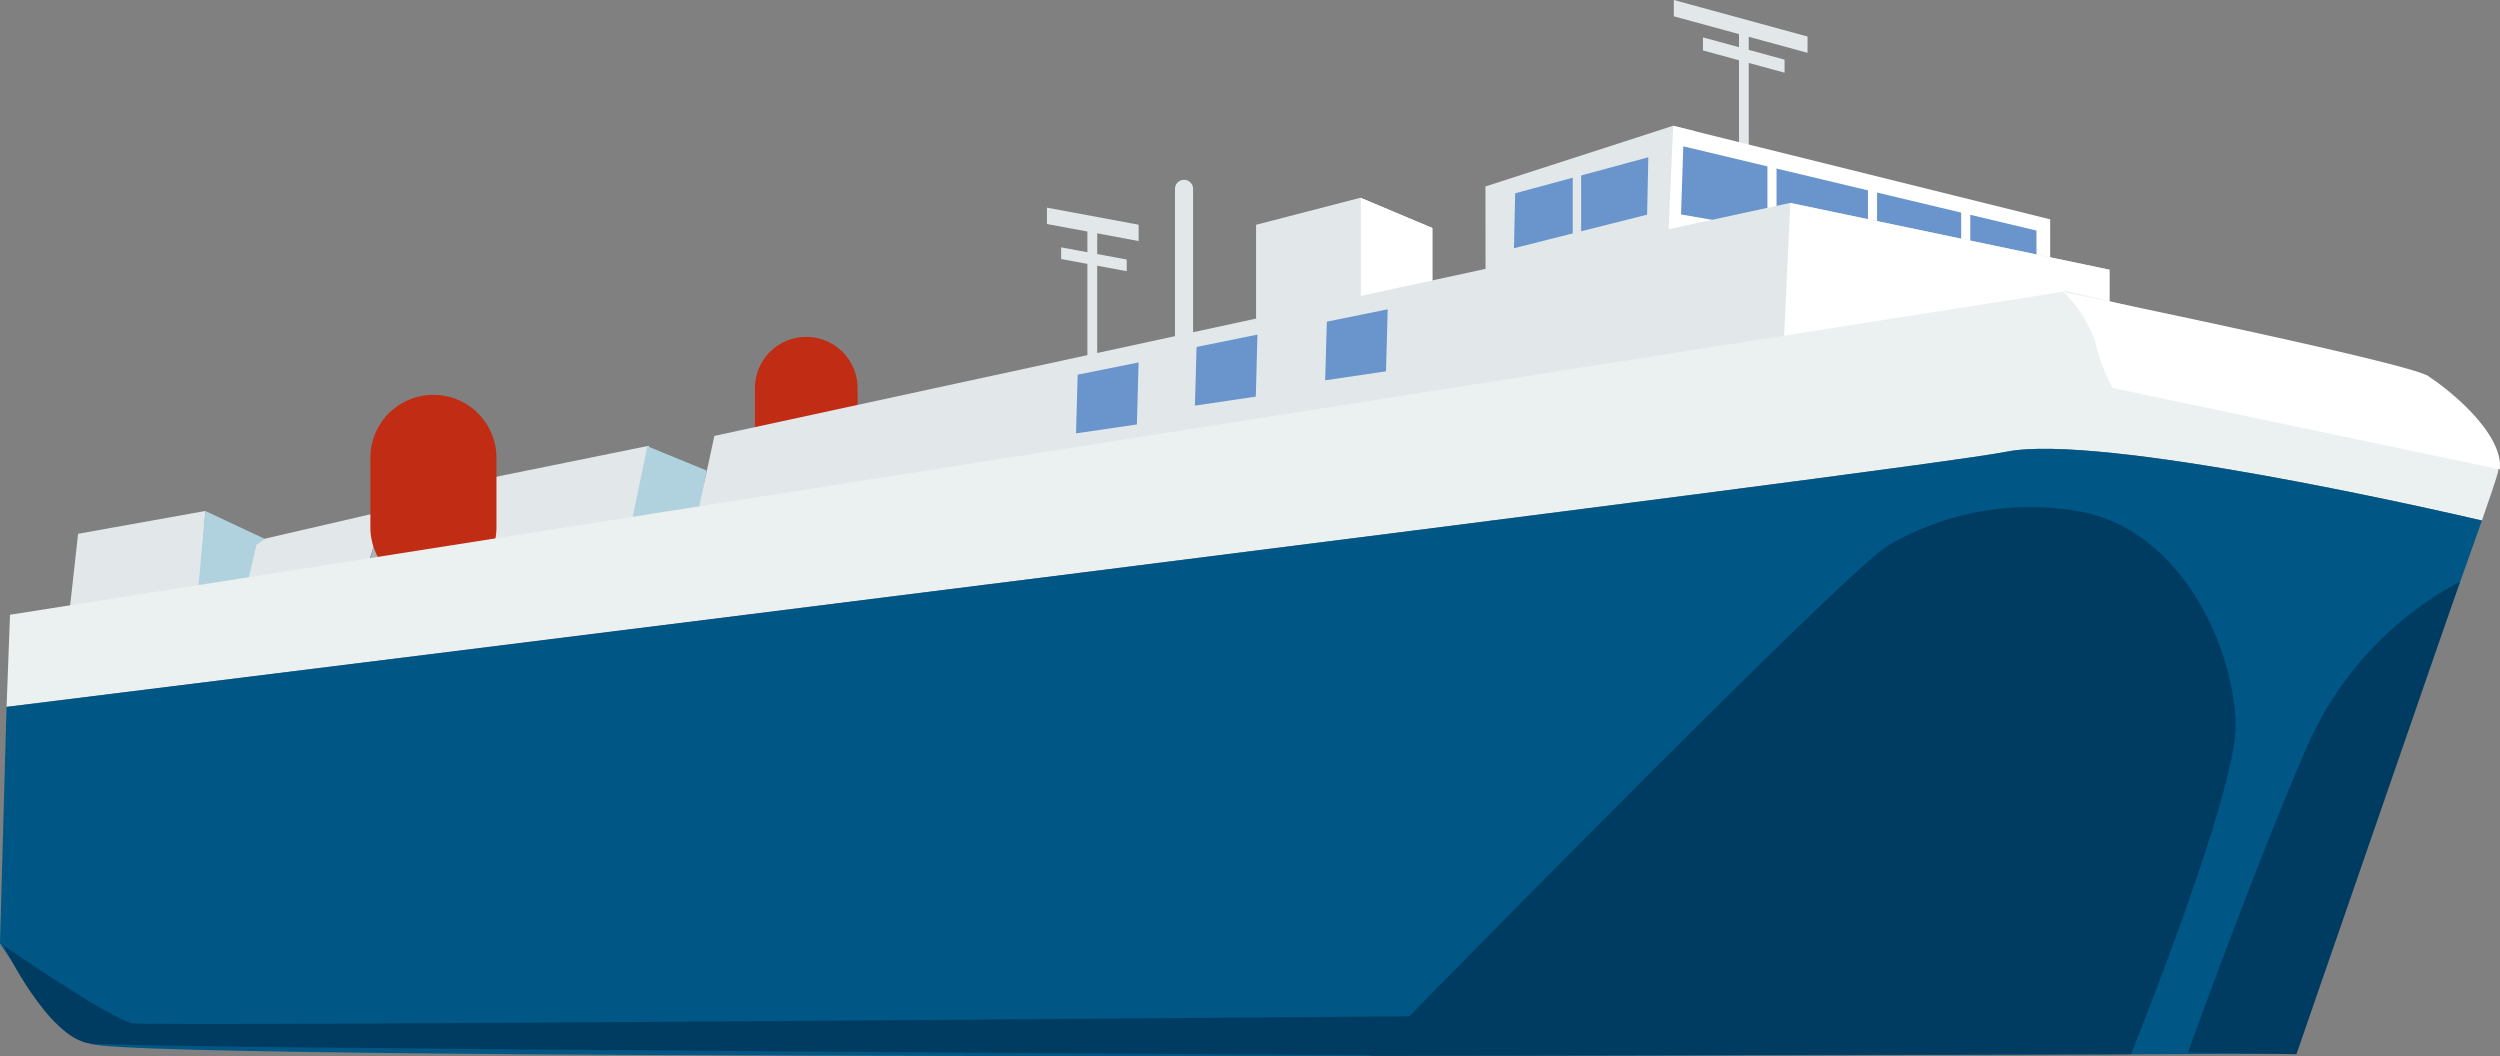 <svg id="グループ_136434" data-name="グループ 136434" xmlns="http://www.w3.org/2000/svg" xmlns:xlink="http://www.w3.org/1999/xlink" width="93.492" height="39.498" viewBox="0 0 93.492 39.498">
  <rect x="0" y="0" width="93.492" height="39.498" fill="#808080" stroke="none"/>
  <defs>
    <clipPath id="clip-path">
      <rect id="長方形_154891" data-name="長方形 154891" width="93.492" height="39.498" fill="none"/>
    </clipPath>
  </defs>
  <path id="パス_161000" data-name="パス 161000" d="M151.728,25.99l7.019-2.27.834.207-.249,4.3-7.6,1.444Z" transform="translate(-96.177 -19.017)" fill="#e2e8ea"/>
  <path id="パス_161001" data-name="パス 161001" d="M141.673,9.368l.366.072V4.07L141.673,4Z" transform="translate(-76.641 -3.206)" fill="#e2e8ea"/>
  <path id="パス_161002" data-name="パス 161002" d="M130.6,0l5,1.366v.61L130.6.61Z" transform="translate(-68.004 0)" fill="#e2e8ea"/>
  <path id="パス_161003" data-name="パス 161003" d="M134.9,7.538l3.051.833V7.883L134.9,7.05Z" transform="translate(-71.214 -5.652)" fill="#e2e8ea"/>
  <path id="パス_161004" data-name="パス 161004" d="M99.139,27.22v2.79l-14.306-1.52.207-4.769Z" transform="translate(-22.469 -19.017)" fill="#fff"/>
  <path id="パス_161005" data-name="パス 161005" d="M100.708,32.445v-1.7L87.5,27.594l-.085,2.548Z" transform="translate(-24.55 -22.122)" fill="#6995cc"/>
  <path id="パス_161006" data-name="パス 161006" d="M99.894,40.868l.341.026V38.51l-.341-.026Z" transform="translate(-26.552 -30.852)" fill="#fff"/>
  <path id="パス_161007" data-name="パス 161007" d="M117.481,37.04l.341.026V34.682l-.341-.026Z" transform="translate(-47.626 -27.784)" fill="#fff"/>
  <path id="パス_161008" data-name="パス 161008" d="M136.436,32.949l.341.026V30.136l-.341-.026Z" transform="translate(-70.34 -24.139)" fill="#fff"/>
  <path id="パス_161009" data-name="パス 161009" d="M165.637,29.66l-.045,2.145-4.98,1.256.045-2.055Z" transform="translate(-103.995 -23.778)" fill="#6995cc"/>
  <rect id="長方形_154890" data-name="長方形 154890" width="0.314" height="2.583" transform="translate(58.816 6.331)" fill="#e2e8ea"/>
  <path id="パス_161010" data-name="パス 161010" d="M403.773,98.681l.732-2.319-4.759,1.1-.854,2.2Z" transform="translate(-390.114 -77.254)" fill="#e2e8ea"/>
  <path id="パス_161011" data-name="パス 161011" d="M437.617,99.657l.244-3.295-4.759.854-.366,3.295Z" transform="translate(-430.181 -77.254)" fill="#e2e8ea"/>
  <path id="パス_161012" data-name="パス 161012" d="M390.457,96.712l1.862.4-.311.975-1.994.355Z" transform="translate(-376.167 -77.534)" fill="#a9b2b5"/>
  <path id="パス_161013" data-name="パス 161013" d="M421.79,96.363l2.222,1.044-.31.222-.311,1.33-1.862.222Z" transform="translate(-414.11 -77.254)" fill="#b0d2de"/>
  <path id="パス_161014" data-name="パス 161014" d="M357.1,87.351l.732-3.294-7.809,1.586-.976,3.051Z" transform="translate(-333.56 -67.388)" fill="#e2e8ea"/>
  <g id="グループ_136433" data-name="グループ 136433">
    <g id="グループ_136432" data-name="グループ 136432" clip-path="url(#clip-path)">
      <path id="パス_161015" data-name="パス 161015" d="M377.841,79.163a2.358,2.358,0,1,0,4.715,0V76.574a2.358,2.358,0,0,0-4.715,0Z" transform="translate(-363.99 -59.499)" fill="#c12d14"/>
      <path id="パス_161016" data-name="パス 161016" d="M338.768,84.15l2.216.91-.237,1.345-2.533.435Z" transform="translate(-314.56 -67.463)" fill="#b0d2de"/>
      <path id="パス_161017" data-name="パス 161017" d="M309.74,76.619a1.919,1.919,0,1,0,3.839,0V74.512a1.919,1.919,0,1,0-3.839,0Z" transform="translate(-281.508 -59.994)" fill="#c12d14"/>
      <path id="パス_161018" data-name="パス 161018" d="M264.546,46.23l.366.072V40.933l-.366-.072Z" transform="translate(-223.88 -32.758)" fill="#e2e8ea"/>
      <path id="パス_161019" data-name="パス 161019" d="M256.734,39.774l3.429.637V39.8l-3.429-.637Z" transform="translate(-217.582 -31.397)" fill="#e2e8ea"/>
      <path id="パス_161020" data-name="パス 161020" d="M258.976,47.087l2.452.455v-.436l-2.452-.455Z" transform="translate(-219.292 -37.4)" fill="#e2e8ea"/>
      <path id="パス_161021" data-name="パス 161021" d="M246.465,41.965a.338.338,0,1,0,.677,0V34.249a.338.338,0,1,0-.677,0Z" transform="translate(-202.524 -27.186)" fill="#e2e8ea"/>
      <path id="パス_161022" data-name="パス 161022" d="M201.362,41.489l2.685,1.132V38.43L201.362,37.3Z" transform="translate(-150.485 -29.902)" fill="#edf2eb"/>
      <path id="パス_161023" data-name="パス 161023" d="M201.362,41.489l2.685,1.132V38.43L201.362,37.3Z" transform="translate(-150.485 -29.902)" fill="#edf2eb"/>
      <path id="パス_161024" data-name="パス 161024" d="M201.362,41.489l2.685,1.132V38.43L201.362,37.3Z" transform="translate(-150.485 -29.902)" fill="#fff"/>
      <path id="パス_161025" data-name="パス 161025" d="M218.8,41.489l-3.9,1.01V38.308l3.9-1.01Z" transform="translate(-167.927 -29.902)" fill="#e2e8ea"/>
      <path id="パス_161026" data-name="パス 161026" d="M126.617,44.743V40.774l-11.937-2.5L74.445,46.989l-.8,3.722,40.822-6.83Z" transform="translate(-47.73 -30.687)" fill="#e2e8ea"/>
      <path id="パス_161027" data-name="パス 161027" d="M85.818,40.773V45l-12.17-1.659.234-5.062Z" transform="translate(-6.931 -30.686)" fill="#fff"/>
      <path id="パス_161028" data-name="パス 161028" d="M212.1,58.331l-.063,2.319-2.276.337.063-2.194Z" transform="translate(-160.205 -46.764)" fill="#6995cc"/>
      <path id="パス_161029" data-name="パス 161029" d="M259.086,68.347l-.062,2.32L256.747,71l.062-2.194Z" transform="translate(-216.507 -54.794)" fill="#6995cc"/>
      <path id="パス_161030" data-name="パス 161030" d="M236.667,63.1l-.062,2.32-2.277.337.062-2.194Z" transform="translate(-189.642 -50.588)" fill="#6995cc"/>
      <path id="パス_161031" data-name="パス 161031" d="M75.114,60.921C71.706,61.6,11.338,69.1.323,70.463l.129-3.446,76.913-12.1,13.507,3.168c-.154-.106,2.794,2.914,2.626,3.586-.057.226-.275.879-.605,1.822-1.843-.428-14.307-3.267-17.779-2.573" transform="translate(-0.077 -44.028)" fill="#ebf0f1"/>
      <path id="パス_161032" data-name="パス 161032" d="M78.446,84.751c3.472-.694,15.936,2.144,17.779,2.573-1.86,5.321-7.274,19.938-7.274,19.938s-80.665.375-82.166-.375-3.377-3.752-3.377-3.752l.246-8.842c11.014-1.365,71.383-8.86,74.791-9.542" transform="translate(-3.409 -67.858)" fill="#005785"/>
      <path id="パス_161033" data-name="パス 161033" d="M17.715,109.682a12.769,12.769,0,0,0-5.685,6.091c-1.9,4.331-4.492,11.518-4.492,11.518l4.06.064Z" transform="translate(74.282 -87.932)" fill="#003c62"/>
      <path id="パス_161034" data-name="パス 161034" d="M78.306,115.981s3.911-9.688,3.911-12.259-1.754-7.111-5.621-8a10.553,10.553,0,0,0-7.373,1.235C67.6,97.9,49.865,116.04,49.865,116.04Z" transform="translate(1.387 -76.557)" fill="#003c62"/>
      <path id="パス_161035" data-name="パス 161035" d="M253.18,180.98s-48.191.406-49,.271-4.819-2.9-4.819-2.9,1.66,3.478,3.239,3.661,48.716.437,48.716.437Z" transform="translate(-199.222 -142.986)" fill="#003c62"/>
      <path id="パス_161036" data-name="パス 161036" d="M16.311,61.709,1.827,58.663a7.4,7.4,0,0,1-.677-1.827A5.2,5.2,0,0,0,0,55.076S12.826,57.7,13.621,58.212s2.826,2.143,2.691,3.5" transform="translate(77.174 -44.154)" fill="#fff"/>
    </g>
  </g>
</svg>

